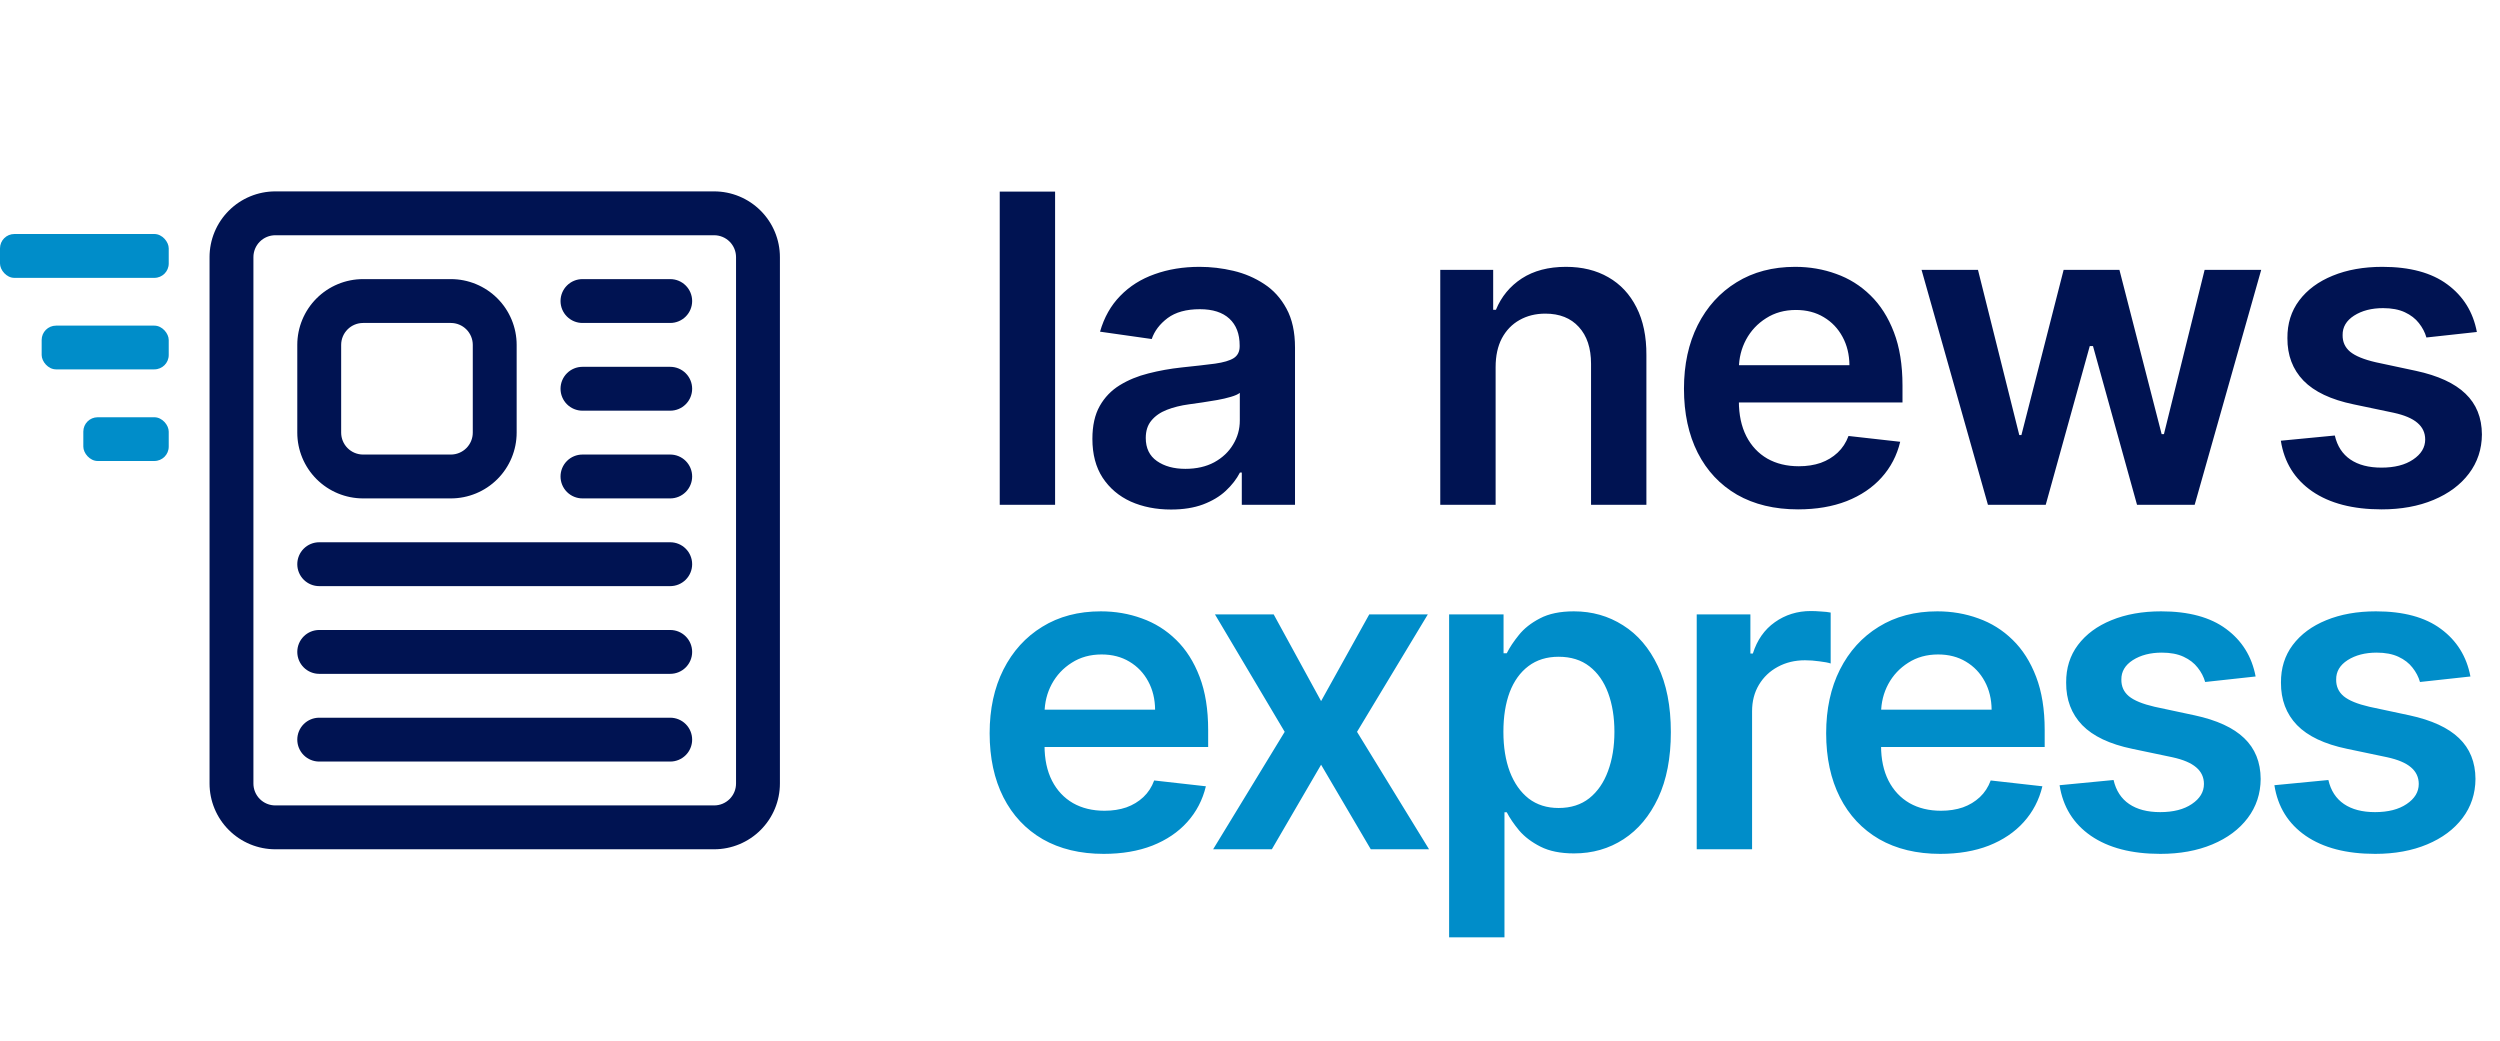 <svg width="1045" height="435" viewBox="0 0 1045 435" fill="none" xmlns="http://www.w3.org/2000/svg">
<path fill-rule="evenodd" clip-rule="evenodd" d="M326.002 107.5C326.002 100.203 323.104 93.209 317.942 88.058C315.389 85.502 312.357 83.475 309.02 82.092C305.682 80.71 302.105 79.999 298.493 80H115.099C107.8 80 100.803 82.897 95.65 88.058C93.094 90.609 91.066 93.64 89.683 96.976C88.3 100.312 87.589 103.889 87.59 107.5V327.5C87.59 334.797 90.487 341.791 95.65 346.943C98.203 349.498 101.234 351.525 104.572 352.908C107.909 354.29 111.486 355.001 115.099 355H298.493C305.792 355 312.788 352.103 317.942 346.943C320.498 344.391 322.525 341.36 323.909 338.024C325.292 334.688 326.003 331.111 326.002 327.5V107.5ZM307.662 107.5V327.5C307.666 328.705 307.431 329.898 306.972 331.012C306.512 332.126 305.837 333.138 304.985 333.99C304.132 334.842 303.12 335.517 302.006 335.976C300.892 336.436 299.698 336.67 298.493 336.667H115.099C113.894 336.67 112.7 336.436 111.586 335.976C110.471 335.517 109.459 334.842 108.607 333.99C107.755 333.138 107.079 332.126 106.62 331.012C106.16 329.898 105.926 328.705 105.929 327.5V107.5C105.926 106.295 106.16 105.102 106.62 103.988C107.079 102.874 107.755 101.862 108.607 101.01C109.459 100.158 110.471 99.483 111.586 99.024C112.7 98.564 113.894 98.33 115.099 98.333H298.493C299.698 98.33 300.892 98.564 302.006 99.024C303.12 99.483 304.132 100.158 304.985 101.01C305.837 101.862 306.512 102.874 306.972 103.988C307.431 105.102 307.666 106.295 307.662 107.5Z" fill="#001352"/>
<path fill-rule="evenodd" clip-rule="evenodd" d="M215.962 144.167C215.962 136.873 213.064 129.878 207.905 124.721C202.746 119.564 195.749 116.667 188.453 116.667H151.775C144.479 116.667 137.482 119.564 132.323 124.721C127.164 129.878 124.266 136.873 124.266 144.167V180.833C124.266 188.127 127.164 195.121 132.323 200.279C137.482 205.436 144.479 208.333 151.775 208.333H188.453C195.749 208.333 202.746 205.436 207.905 200.279C213.064 195.121 215.962 188.127 215.962 180.833V144.167ZM197.623 144.167V180.833C197.623 183.264 196.657 185.596 194.937 187.315C193.218 189.034 190.885 190 188.453 190H151.775C149.343 190 147.01 189.034 145.291 187.315C143.571 185.596 142.605 183.264 142.605 180.833V144.167C142.605 141.735 143.571 139.404 145.291 137.685C147.01 135.966 149.343 135 151.775 135H188.453C190.885 135 193.218 135.966 194.937 137.685C196.657 139.404 197.623 141.735 197.623 144.167ZM243.472 135H280.15C282.582 135 284.915 134.034 286.634 132.315C288.354 130.596 289.32 128.264 289.32 125.833C289.32 123.402 288.354 121.07 286.634 119.351C284.915 117.632 282.582 116.667 280.15 116.667H243.472C241.04 116.667 238.707 117.632 236.988 119.351C235.268 121.07 234.302 123.402 234.302 125.833C234.302 128.264 235.268 130.596 236.988 132.315C238.707 134.034 241.04 135 243.472 135ZM243.472 171.667H280.15C282.582 171.667 284.915 170.701 286.634 168.982C288.354 167.263 289.32 164.931 289.32 162.5C289.32 160.069 288.354 157.737 286.634 156.018C284.915 154.299 282.582 153.333 280.15 153.333H243.472C241.04 153.333 238.707 154.299 236.988 156.018C235.268 157.737 234.302 160.069 234.302 162.5C234.302 164.931 235.268 167.263 236.988 168.982C238.707 170.701 241.04 171.667 243.472 171.667ZM243.472 208.333H280.15C282.582 208.333 284.915 207.367 286.634 205.648C288.354 203.929 289.32 201.598 289.32 199.167C289.32 196.735 288.354 194.404 286.634 192.685C284.915 190.966 282.582 190 280.15 190H243.472C241.04 190 238.707 190.966 236.988 192.685C235.268 194.404 234.302 196.735 234.302 199.167C234.302 201.598 235.268 203.929 236.988 205.648C238.707 207.367 241.04 208.333 243.472 208.333ZM133.435 245H280.15C282.582 245 284.915 244.034 286.634 242.315C288.354 240.596 289.32 238.264 289.32 235.833C289.32 233.402 288.354 231.07 286.634 229.351C284.915 227.632 282.582 226.667 280.15 226.667H133.435C131.003 226.667 128.671 227.632 126.951 229.351C125.232 231.07 124.266 233.402 124.266 235.833C124.266 238.264 125.232 240.596 126.951 242.315C128.671 244.034 131.003 245 133.435 245ZM133.435 281.667H280.15C282.582 281.667 284.915 280.701 286.634 278.982C288.354 277.263 289.32 274.931 289.32 272.5C289.32 270.069 288.354 267.737 286.634 266.018C284.915 264.299 282.582 263.333 280.15 263.333H133.435C131.003 263.333 128.671 264.299 126.951 266.018C125.232 267.737 124.266 270.069 124.266 272.5C124.266 274.931 125.232 277.263 126.951 278.982C128.671 280.701 131.003 281.667 133.435 281.667ZM133.435 318.333H280.15C282.582 318.333 284.915 317.367 286.634 315.648C288.354 313.929 289.32 311.598 289.32 309.167C289.32 306.735 288.354 304.404 286.634 302.685C284.915 300.966 282.582 300 280.15 300H133.435C131.003 300 128.671 300.966 126.951 302.685C125.232 304.404 124.266 306.735 124.266 309.167C124.266 311.598 125.232 313.929 126.951 315.648C128.671 317.367 131.003 318.333 133.435 318.333Z" fill="#001352"/>
<rect x="17.414" y="136.115" width="53.113" height="18.279" rx="6" fill="#008DC9"/>
<rect x="34.828" y="174.414" width="35.699" height="18.279" rx="6" fill="#008DC9"/>
<rect y="97.816" width="70.528" height="18.331" rx="6" fill="#008DC9"/>
<path d="M441.028 80.091V211H417.889V80.091H441.028ZM489.476 212.982C483.254 212.982 477.65 211.874 472.665 209.658C467.721 207.399 463.801 204.075 460.903 199.686C458.048 195.297 456.621 189.885 456.621 183.45C456.621 177.911 457.643 173.33 459.689 169.707C461.734 166.085 464.525 163.188 468.062 161.014C471.599 158.841 475.584 157.2 480.015 156.092C484.49 154.942 489.113 154.111 493.886 153.599C499.639 153.003 504.305 152.47 507.885 152.001C511.464 151.49 514.064 150.723 515.683 149.7C517.345 148.635 518.176 146.994 518.176 144.778V144.395C518.176 139.58 516.748 135.851 513.893 133.209C511.038 130.567 506.926 129.246 501.557 129.246C495.889 129.246 491.393 130.482 488.069 132.953C484.788 135.425 482.572 138.344 481.422 141.71L459.817 138.642C461.521 132.676 464.334 127.69 468.254 123.685C472.175 119.636 476.969 116.611 482.636 114.608C488.304 112.562 494.568 111.54 501.429 111.54C506.159 111.54 510.868 112.094 515.555 113.202C520.243 114.31 524.525 116.142 528.403 118.699C532.281 121.213 535.392 124.643 537.736 128.99C540.122 133.337 541.315 138.77 541.315 145.29V211H519.071V197.513H518.304C516.898 200.24 514.916 202.797 512.359 205.183C509.845 207.527 506.67 209.423 502.835 210.872C499.042 212.278 494.589 212.982 489.476 212.982ZM495.484 195.979C500.129 195.979 504.156 195.062 507.565 193.23C510.974 191.355 513.595 188.884 515.427 185.815C517.302 182.747 518.24 179.402 518.24 175.78V164.21C517.515 164.807 516.28 165.361 514.532 165.872C512.828 166.384 510.91 166.831 508.78 167.214C506.649 167.598 504.54 167.939 502.451 168.237C500.363 168.536 498.552 168.791 497.018 169.004C493.567 169.473 490.477 170.24 487.75 171.305C485.023 172.371 482.871 173.862 481.294 175.78C479.717 177.655 478.929 180.084 478.929 183.067C478.929 187.328 480.484 190.545 483.595 192.719C486.706 194.892 490.669 195.979 495.484 195.979ZM625.17 153.472V211H602.031V112.818H624.147V129.501H625.298C627.556 124.004 631.157 119.636 636.1 116.398C641.086 113.159 647.244 111.54 654.573 111.54C661.349 111.54 667.251 112.989 672.279 115.886C677.35 118.784 681.271 122.982 684.041 128.479C686.853 133.976 688.238 140.645 688.195 148.486V211H665.056V152.065C665.056 145.503 663.352 140.368 659.943 136.661C656.576 132.953 651.91 131.099 645.944 131.099C641.896 131.099 638.295 131.994 635.141 133.784C632.031 135.531 629.58 138.067 627.791 141.391C626.043 144.714 625.17 148.741 625.17 153.472ZM751.584 212.918C741.74 212.918 733.239 210.872 726.08 206.781C718.963 202.648 713.487 196.81 709.652 189.267C705.817 181.682 703.899 172.754 703.899 162.484C703.899 152.385 705.817 143.521 709.652 135.893C713.53 128.223 718.942 122.257 725.888 117.996C732.834 113.692 740.995 111.54 750.37 111.54C756.421 111.54 762.131 112.52 767.5 114.48C772.912 116.398 777.685 119.381 781.818 123.429C785.995 127.477 789.276 132.634 791.662 138.898C794.049 145.119 795.242 152.534 795.242 161.142V168.237H714.766V152.641H773.061C773.019 148.209 772.06 144.267 770.185 140.815C768.31 137.321 765.689 134.572 762.323 132.57C758.999 130.567 755.121 129.565 750.689 129.565C745.959 129.565 741.804 130.716 738.225 133.017C734.645 135.276 731.854 138.259 729.851 141.966C727.891 145.631 726.889 149.658 726.847 154.047V167.662C726.847 173.372 727.891 178.273 729.979 182.364C732.067 186.412 734.986 189.523 738.736 191.696C742.486 193.827 746.875 194.892 751.904 194.892C755.27 194.892 758.317 194.423 761.044 193.486C763.772 192.506 766.137 191.078 768.139 189.203C770.142 187.328 771.655 185.006 772.678 182.236L794.283 184.665C792.919 190.375 790.32 195.361 786.485 199.622C782.692 203.841 777.834 207.122 771.911 209.466C765.987 211.767 759.212 212.918 751.584 212.918ZM830.953 211L803.211 112.818H826.798L844.056 181.852H844.951L862.593 112.818H885.924L903.566 181.469H904.525L921.528 112.818H945.179L917.373 211H893.275L874.866 144.651H873.524L855.115 211H830.953ZM1035.33 138.77L1014.24 141.071C1013.64 138.94 1012.6 136.938 1011.11 135.062C1009.66 133.188 1007.7 131.675 1005.23 130.524C1002.76 129.374 999.73 128.798 996.151 128.798C991.335 128.798 987.287 129.842 984.006 131.93C980.767 134.018 979.169 136.724 979.212 140.048C979.169 142.903 980.213 145.226 982.344 147.016C984.517 148.805 988.097 150.276 993.083 151.426L1009.83 155.006C1019.12 157.009 1026.02 160.183 1030.54 164.53C1035.1 168.876 1037.4 174.565 1037.44 181.597C1037.4 187.776 1035.59 193.23 1032.01 197.96C1028.47 202.648 1023.55 206.312 1017.24 208.955C1010.94 211.597 1003.69 212.918 995.512 212.918C983.494 212.918 973.821 210.403 966.492 205.375C959.162 200.304 954.794 193.251 953.388 184.217L975.952 182.044C976.975 186.476 979.148 189.821 982.472 192.08C985.796 194.338 990.121 195.467 995.448 195.467C1000.94 195.467 1005.36 194.338 1008.68 192.08C1012.05 189.821 1013.73 187.03 1013.73 183.706C1013.73 180.893 1012.64 178.571 1010.47 176.739C1008.34 174.906 1005.01 173.5 1000.5 172.52L983.75 169.004C974.333 167.044 967.365 163.741 962.848 159.097C958.331 154.409 956.094 148.486 956.137 141.327C956.094 135.276 957.735 130.034 961.058 125.602C964.425 121.128 969.091 117.676 975.057 115.247C981.066 112.776 987.99 111.54 995.831 111.54C1007.34 111.54 1016.39 113.99 1023 118.891C1029.65 123.791 1033.76 130.418 1035.33 138.77Z" fill="#001352"/>
<path d="M461.355 356.918C451.511 356.918 443.01 354.872 435.851 350.781C428.734 346.648 423.259 340.81 419.423 333.267C415.588 325.682 413.67 316.754 413.67 306.484C413.67 296.385 415.588 287.521 419.423 279.893C423.301 272.223 428.713 266.257 435.659 261.996C442.605 257.692 450.766 255.54 460.141 255.54C466.192 255.54 471.902 256.52 477.271 258.48C482.683 260.398 487.456 263.381 491.589 267.429C495.766 271.477 499.047 276.634 501.433 282.898C503.82 289.119 505.013 296.534 505.013 305.142V312.237H424.537V296.641H482.832C482.79 292.209 481.831 288.267 479.956 284.815C478.081 281.321 475.46 278.572 472.094 276.57C468.77 274.567 464.892 273.565 460.46 273.565C455.73 273.565 451.575 274.716 447.996 277.017C444.416 279.276 441.625 282.259 439.622 285.966C437.662 289.631 436.661 293.658 436.618 298.047V311.662C436.618 317.372 437.662 322.273 439.75 326.364C441.838 330.412 444.757 333.523 448.507 335.696C452.257 337.827 456.646 338.892 461.675 338.892C465.041 338.892 468.088 338.423 470.815 337.486C473.543 336.506 475.908 335.078 477.911 333.203C479.913 331.328 481.426 329.006 482.449 326.236L504.054 328.665C502.69 334.375 500.091 339.361 496.256 343.622C492.463 347.841 487.605 351.122 481.682 353.466C475.759 355.767 468.983 356.918 461.355 356.918ZM532.4 256.818L552.215 293.061L572.35 256.818H596.831L567.236 305.909L597.343 355H572.989L552.215 319.652L531.632 355H507.087L537.002 305.909L507.854 256.818H532.4ZM605.729 391.818V256.818H628.485V273.054H629.827C631.02 270.668 632.703 268.132 634.877 265.447C637.05 262.72 639.99 260.398 643.698 258.48C647.405 256.52 652.135 255.54 657.888 255.54C665.473 255.54 672.313 257.479 678.407 261.357C684.543 265.192 689.401 270.881 692.98 278.423C696.603 285.923 698.414 295.128 698.414 306.037C698.414 316.818 696.645 325.98 693.108 333.523C689.571 341.065 684.756 346.818 678.662 350.781C672.569 354.744 665.665 356.726 657.952 356.726C652.327 356.726 647.661 355.788 643.953 353.913C640.246 352.038 637.263 349.78 635.005 347.138C632.789 344.453 631.063 341.918 629.827 339.531H628.868V391.818H605.729ZM628.421 305.909C628.421 312.259 629.316 317.82 631.105 322.592C632.938 327.365 635.559 331.094 638.968 333.778C642.419 336.42 646.596 337.741 651.496 337.741C656.61 337.741 660.892 336.378 664.344 333.651C667.796 330.881 670.395 327.109 672.142 322.337C673.932 317.521 674.827 312.045 674.827 305.909C674.827 299.815 673.953 294.403 672.206 289.673C670.459 284.943 667.86 281.236 664.408 278.551C660.956 275.866 656.652 274.524 651.496 274.524C646.553 274.524 642.355 275.824 638.904 278.423C635.452 281.023 632.831 284.666 631.042 289.354C629.294 294.041 628.421 299.56 628.421 305.909ZM709.229 355V256.818H731.665V273.182H732.688C734.478 267.514 737.546 263.146 741.892 260.078C746.282 256.967 751.289 255.412 756.914 255.412C758.192 255.412 759.62 255.476 761.196 255.604C762.816 255.689 764.158 255.838 765.223 256.051V277.337C764.243 276.996 762.688 276.697 760.557 276.442C758.469 276.143 756.445 275.994 754.485 275.994C750.266 275.994 746.473 276.911 743.107 278.743C739.783 280.533 737.162 283.026 735.245 286.222C733.327 289.418 732.368 293.104 732.368 297.28V355H709.229ZM811.019 356.918C801.175 356.918 792.674 354.872 785.515 350.781C778.398 346.648 772.923 340.81 769.087 333.267C765.252 325.682 763.335 316.754 763.335 306.484C763.335 296.385 765.252 287.521 769.087 279.893C772.965 272.223 778.377 266.257 785.323 261.996C792.269 257.692 800.43 255.54 809.805 255.54C815.856 255.54 821.566 256.52 826.935 258.48C832.347 260.398 837.12 263.381 841.254 267.429C845.43 271.477 848.711 276.634 851.097 282.898C853.484 289.119 854.677 296.534 854.677 305.142V312.237H774.201V296.641H832.496C832.454 292.209 831.495 288.267 829.62 284.815C827.745 281.321 825.124 278.572 821.758 276.57C818.434 274.567 814.556 273.565 810.124 273.565C805.394 273.565 801.239 274.716 797.66 277.017C794.08 279.276 791.289 282.259 789.286 285.966C787.326 289.631 786.325 293.658 786.282 298.047V311.662C786.282 317.372 787.326 322.273 789.414 326.364C791.502 330.412 794.421 333.523 798.171 335.696C801.921 337.827 806.31 338.892 811.339 338.892C814.705 338.892 817.752 338.423 820.479 337.486C823.207 336.506 825.572 335.078 827.575 333.203C829.577 331.328 831.09 329.006 832.113 326.236L853.718 328.665C852.354 334.375 849.755 339.361 845.92 343.622C842.127 347.841 837.269 351.122 831.346 353.466C825.423 355.767 818.647 356.918 811.019 356.918ZM942.852 282.77L921.758 285.071C921.162 282.94 920.118 280.938 918.626 279.062C917.177 277.188 915.217 275.675 912.745 274.524C910.274 273.374 907.248 272.798 903.669 272.798C898.853 272.798 894.805 273.842 891.524 275.93C888.285 278.018 886.687 280.724 886.73 284.048C886.687 286.903 887.731 289.226 889.862 291.016C892.035 292.805 895.615 294.276 900.601 295.426L917.348 299.006C926.637 301.009 933.541 304.183 938.058 308.53C942.618 312.876 944.919 318.565 944.961 325.597C944.919 331.776 943.108 337.23 939.528 341.96C935.991 346.648 931.069 350.312 924.762 352.955C918.456 355.597 911.211 356.918 903.029 356.918C891.012 356.918 881.339 354.403 874.01 349.375C866.68 344.304 862.312 337.251 860.906 328.217L883.47 326.044C884.493 330.476 886.666 333.821 889.99 336.08C893.314 338.338 897.639 339.467 902.966 339.467C908.463 339.467 912.873 338.338 916.197 336.08C919.564 333.821 921.247 331.03 921.247 327.706C921.247 324.893 920.16 322.571 917.987 320.739C915.856 318.906 912.532 317.5 908.015 316.52L891.268 313.004C881.85 311.044 874.883 307.741 870.366 303.097C865.849 298.409 863.612 292.486 863.654 285.327C863.612 279.276 865.252 274.034 868.576 269.602C871.943 265.128 876.609 261.676 882.575 259.247C888.583 256.776 895.508 255.54 903.349 255.54C914.855 255.54 923.91 257.99 930.515 262.891C937.163 267.791 941.275 274.418 942.852 282.77ZM1032.64 282.77L1011.55 285.071C1010.95 282.94 1009.91 280.938 1008.42 279.062C1006.97 277.188 1005.01 275.675 1002.53 274.524C1000.06 273.374 997.037 272.798 993.458 272.798C988.642 272.798 984.594 273.842 981.313 275.93C978.074 278.018 976.476 280.724 976.519 284.048C976.476 286.903 977.52 289.226 979.651 291.016C981.824 292.805 985.404 294.276 990.39 295.426L1007.14 299.006C1016.43 301.009 1023.33 304.183 1027.85 308.53C1032.41 312.876 1034.71 318.565 1034.75 325.597C1034.71 331.776 1032.9 337.23 1029.32 341.96C1025.78 346.648 1020.86 350.312 1014.55 352.955C1008.24 355.597 1001 356.918 992.819 356.918C980.801 356.918 971.128 354.403 963.799 349.375C956.469 344.304 952.101 337.251 950.695 328.217L973.259 326.044C974.282 330.476 976.455 333.821 979.779 336.08C983.103 338.338 987.428 339.467 992.755 339.467C998.252 339.467 1002.66 338.338 1005.99 336.08C1009.35 333.821 1011.04 331.03 1011.04 327.706C1011.04 324.893 1009.95 322.571 1007.78 320.739C1005.65 318.906 1002.32 317.5 997.804 316.52L981.057 313.004C971.64 311.044 964.672 307.741 960.155 303.097C955.638 298.409 953.401 292.486 953.444 285.327C953.401 279.276 955.042 274.034 958.365 269.602C961.732 265.128 966.398 261.676 972.364 259.247C978.373 256.776 985.297 255.54 993.138 255.54C1004.64 255.54 1013.7 257.99 1020.3 262.891C1026.95 267.791 1031.06 274.418 1032.64 282.77Z" fill="#008DC9"/>
</svg>
